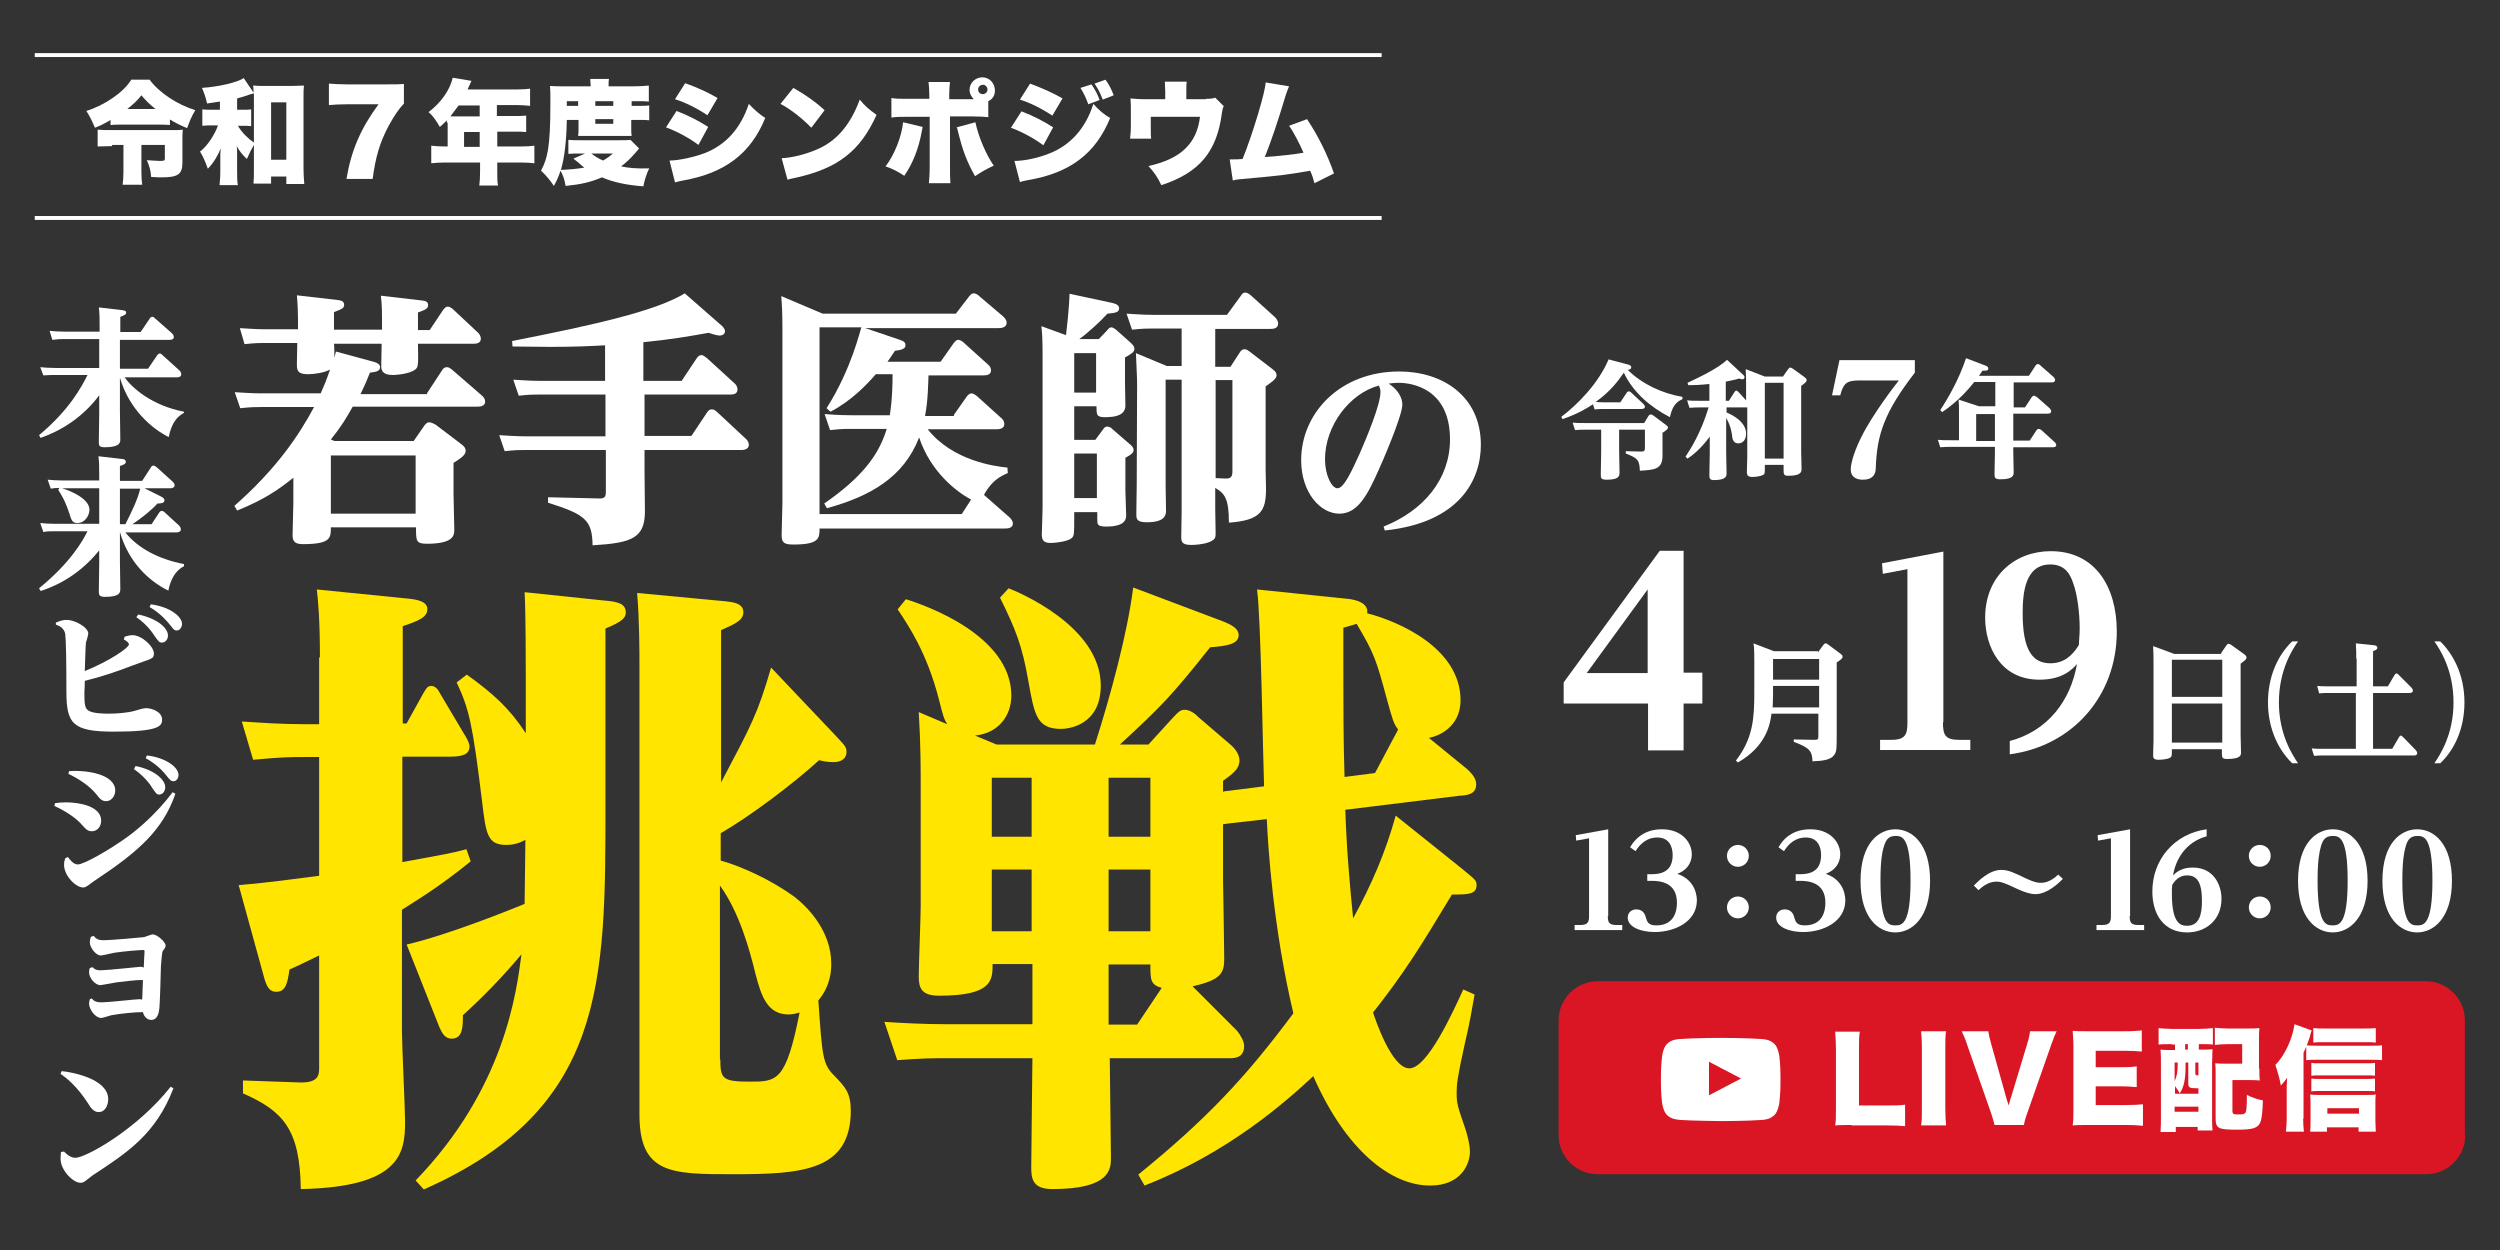 <?xml version="1.0" encoding="utf-8"?>
<!-- Generator: Adobe Illustrator 27.9.1, SVG Export Plug-In . SVG Version: 6.00 Build 0)  -->
<svg version="1.1" id="レイヤー_1" xmlns="http://www.w3.org/2000/svg" xmlns:xlink="http://www.w3.org/1999/xlink" x="0px"
	 y="0px" viewBox="0 0 640 320" style="enable-background:new 0 0 640 320;" xml:space="preserve">
<rect x="0" y="0" width="640" height="320" fill="#333333" stroke="none"/>
<style type="text/css">
	.st0{fill:#FFFFFF;}
	.st1{fill:#FFE500;}
	.st2{fill:#DA1625;}
	.st3{fill:none;stroke:#FFFFFF;stroke-miterlimit:10;}
</style>
<g>
	<path class="st0" d="M28.5,30.6c-1.5,0.9-2.6,1.5-4.2,2.1c-0.7-1.7-1.3-2.9-2.2-4.3c4.6-1.4,9.6-4.8,11.5-8h4.7
		c2.4,3.3,7.1,6.4,11.7,7.8c-1,1.6-1.5,3-2.1,4.6c-1.7-0.7-2.9-1.3-4.4-2.2v1.4c-1.3-0.1-1.8-0.1-2.8-0.1h-9.7c-1,0-1.8,0-2.7,0.1
		V30.6z M28.7,37.4c-1.3,0-2.5,0.1-3.7,0.1v-4.3c1.1,0.1,2.1,0.1,3.7,0.1h15.6c1.2,0,1.8,0,2.5-0.1c-0.1,0.8-0.1,1.5-0.1,2.8v5.7
		c0,2.9-1.2,3.7-5.2,3.7c-0.7,0-1.4,0-2.8-0.1c-0.1-1.6-0.5-2.9-1.1-4.3c1.7,0.1,2.6,0.2,3.4,0.2c1,0,1.2-0.1,1.2-0.6v-3.5h-6v6.9
		c0,1.5,0.1,2.5,0.2,3.3h-5c0.1-0.9,0.2-1.9,0.2-3.3v-6.9H28.7z M39.8,27.9c-1.4-1.1-2.6-2.3-3.6-3.5c-1,1.3-2.1,2.3-3.6,3.5H39.8z"
		/>
	<path class="st0" d="M65,37.1c-0.6,1-1.1,2-1.8,3.6c-1.2-1.1-2-2.2-2.6-3.3c0.1,0.6,0.1,1.2,0.1,2.3v3.9c0,1.9,0,2.7,0.2,3.8h-4.7
		c0.1-1.1,0.2-2,0.2-3.8v-3.4c0-0.6,0-1.3,0.1-2.2c-0.7,1.8-1.9,3.8-3.3,5.2c-0.7-2-1.4-3.5-2-4.4c1.7-1.2,3.8-4.3,4.6-6.7h-1.4
		c-1,0-1.8,0-2.6,0.1V28c0.8,0.1,1.5,0.1,2.6,0.1h1.9v-2.1c-0.6,0.1-1.3,0.2-3.3,0.5c-0.3-1.4-0.6-2.4-1.3-4c4.4-0.3,9-1.4,10.7-2.5
		l2.5,3.7c0-0.6,0-1.2-0.1-1.8c1,0.1,1.7,0.1,3,0.1h7c1.1,0,2.1-0.1,3-0.1c-0.1,0.9-0.1,1.8-0.1,3.1v18.2c0,1.6,0.1,2.6,0.2,3.9
		h-4.6v-1.9h-3.9V47h-4.5c0.1-1.1,0.1-2.3,0.1-3.5V37.1z M65,25v-1.1c-0.2,0.1-0.3,0.1-0.4,0.1l-0.4,0.1c-1.4,0.5-2.4,0.8-3.5,1.1
		v2.9H62c1.2,0,1.7,0,2.3-0.1v4.3c-0.7-0.1-1.4-0.1-2.4-0.1h-1c1,1.7,2.5,3.2,4.1,4.3V25z M69.4,40.9h3.9V26.2h-3.9V40.9z"/>
	<path class="st0" d="M103.5,26.4c-1.5,1.6-2.5,3.1-4,5.8c-2.3,4.3-3.4,8.2-4.1,13.6h-6.7c1.2-7.3,3.7-13,8.2-19.1h-8.3
		c-2,0-3.1,0.1-4.4,0.2v-5.5c1.2,0.1,2.7,0.2,4.7,0.2h9.8c2.7,0,3.5,0,4.7-0.1V26.4z"/>
	<path class="st0" d="M114.4,31.4v-0.6c-0.8,0.8-1,1-1.8,1.7c-1-1.7-1.7-2.8-2.9-3.8c3.2-2.4,5.5-5.7,6.2-8.8l4.8,0.8
		c-0.3,0.6-0.3,0.6-0.6,1.3c-0.1,0.3-0.3,0.6-0.4,0.9h12.7c1.5,0,2.4-0.1,3.3-0.2v4.4c-1-0.1-1.9-0.2-3.3-0.2h-5.2v2.8h4.1
		c1.5,0,2.4,0,3.4-0.1v4.2c-1-0.1-1.8-0.1-3.2-0.1h-4.2v3.8h6.1c1.5,0,2.5-0.1,3.4-0.2v4.5c-1-0.1-2-0.2-3.4-0.2h-6.1v2.4
		c0,1.7,0,2.5,0.2,3.5h-4.8c0.1-0.9,0.2-1.9,0.2-3.6v-2.3h-9c-1.4,0-2.5,0.1-3.5,0.2v-4.5c1,0.1,2,0.2,3.5,0.2h0.7V31.4z M117.4,27
		c-0.8,1.1-1.4,1.9-2.1,2.8c0.4,0,0.6,0,1.1,0h6.4V27H117.4z M122.8,37.6v-3.8h-4v3.8H122.8z"/>
	<path class="st0" d="M163.6,38c-0.2,0.3-0.5,0.6-1.1,1.3c-1,1.2-2.2,2.3-3.5,3.3c1.9,0.4,3.9,0.6,7.2,0.5c-0.6,1.2-1.2,2.9-1.5,4.6
		c-4.1-0.3-7.6-1-10.6-2.3c-2.8,1.2-5.3,1.8-9.3,2.2c-0.3-1.7-0.6-2.6-1.3-3.9c-0.5,1.5-0.9,2.4-1.7,3.9c-1-1.5-2.1-2.8-3.3-3.9
		c1-1.9,1.4-3.2,1.8-5.4c0.4-2.8,0.6-5.6,0.6-12.2c0-2,0-2.9-0.1-4.1c1.1,0.1,2.2,0.1,3.6,0.1h6.8v-0.4c0-0.6-0.1-1-0.1-1.5h4.8
		c-0.1,0.4-0.1,0.8-0.1,1.5v0.4h6.5c1.7,0,2.8-0.1,3.8-0.2V26c-1-0.1-1.6-0.1-3-0.1h-1.4c0,0.5,0,0.6,0,1.2h2c1.1,0,1.7,0,2.5-0.1
		v3.8c-0.7-0.1-1.2-0.1-2.5-0.1h-2.1v2.2c0,0.8,0,1.4,0.1,1.9H161c-0.2,0-0.6,0-1.5,0h-9.7c-1,0-1.3,0-1.7,0H148
		c0.1-0.5,0.1-1.2,0.1-1.9v-2.2h-3c-0.1,5.7-0.6,9.6-1.5,12.8c2.3-0.1,4.4-0.3,6-0.6c-0.4-0.3-0.7-0.5-1-0.8c-0.4-0.4-0.8-0.7-1.2-1
		c-0.2-0.2-0.4-0.3-0.6-0.5l3-1.3h-1.3c-1.2,0-2.2,0-3,0.1v-3.6c0.8,0.1,1.7,0.1,3.3,0.1h9.8c1.4,0,2.1,0,2.8-0.1L163.6,38z
		 M148,27.1c0-0.5,0-0.7,0-1.2h-2.9v1.2H148z M151.4,39.3c0.7,0.6,1.8,1.3,3,1.8c1-0.6,1.6-1,2.5-1.8H151.4z M157,27.1
		c0-0.6,0-0.7,0-1.2h-4.6c0,0.8,0,0.8,0,1.2H157z M152.4,31.7h4.6v-1.2h-4.6V31.7z"/>
	<path class="st0" d="M173.2,28.4c3.1,1.2,5.8,2.6,8.1,4.1l-2.5,4.6c-2.1-1.6-5.3-3.4-8.3-4.5L173.2,28.4z M171.4,41.1
		c2.3,0,6.4-0.9,9-1.9c5.4-2.1,9.2-6.3,11.3-12.6c1.6,1.7,2.7,2.6,4.2,3.6c-3.7,9.1-10.3,14.1-21,16c-1,0.2-1.5,0.3-2.1,0.5
		L171.4,41.1z M175.4,21.3c3.2,1.1,6.3,2.6,8.3,3.8l-2.6,4.4c-2.7-1.8-5.7-3.3-8.3-4.1L175.4,21.3z"/>
	<path class="st0" d="M203.1,22.5c3.5,2,5.8,3.7,8,5.7l-3.4,4.5c-2.2-2.3-5.5-4.9-7.9-6.1L203.1,22.5z M200.1,40.5
		c2.6-0.1,6.1-1,8.7-2.1c5.2-2.1,8.8-6.2,11.3-12.9c1.3,1.6,2.2,2.4,4.3,3.9c-4.2,9.3-9.9,13.7-20.7,16.1c-1.1,0.2-1.3,0.3-2.1,0.5
		L200.1,40.5z"/>
	<path class="st0" d="M236.2,32.5c-0.1,0.5-0.1,0.5-0.2,1c-0.8,4.5-2.3,8.3-4.5,11.5c-1.5-1-3.2-1.9-4.8-2.4c2.3-3,4.1-7.6,4.5-11.3
		L236.2,32.5z M253.2,30c-1.1-0.1-2.6-0.2-4.4-0.2h-5.6v12.7c0,1.8,0,3.2,0.1,4.4h-5.5c0.1-1.3,0.2-2.2,0.2-4.4V29.9h-5.4
		c-2.2,0-3.2,0-4.4,0.2v-5c1.2,0.2,2.1,0.2,4.4,0.2h5.3v-1.1c0-1.4-0.1-2.2-0.2-3.2h5.5c-0.1,0.9-0.2,1.9-0.2,3.3v1.1h6.3
		c-0.7-0.7-1.1-1.5-1.1-2.4c0-1.8,1.5-3.2,3.3-3.2c1.8,0,3.2,1.5,3.2,3.4c0,1.2-0.6,2.2-1.7,2.7V30z M249.7,31.3
		c0.8,3.8,2.8,8.4,4.7,11.1c-1.8,0.8-3.3,1.7-4.8,2.7c-2.2-4-3.1-6.4-4.4-11.6c-0.1-0.4-0.1-0.6-0.3-0.9L249.7,31.3z M250.4,22.9
		c0,0.7,0.5,1.2,1.2,1.2c0.6,0,1.2-0.5,1.2-1.2c0-0.6-0.5-1.2-1.2-1.2C251,21.7,250.4,22.2,250.4,22.9z"/>
	<path class="st0" d="M261.5,28.5c3.1,1.2,5.8,2.6,8.1,4.1l-2.5,4.6c-2.1-1.6-5.3-3.4-8.3-4.5L261.5,28.5z M259.7,41.2
		c2.6,0,6.2-0.8,8.9-1.9c5.4-2.1,9.3-6.4,11.3-12.7c1.4,1.6,2.7,2.7,4.3,3.6c-3.7,9.1-10.3,14.1-21,15.9c-1,0.2-1.5,0.3-2.1,0.5
		L259.7,41.2z M263.7,21.4c3.2,1.2,6.3,2.6,8.3,3.8l-2.6,4.4c-2.7-1.8-5.7-3.3-8.3-4.1L263.7,21.4z M279.4,21.6
		c0.9,1.2,1.6,2.6,2.1,4l-2.9,1.1c-0.5-1.5-1.3-3.1-2-4.2L279.4,21.6z M283,20.4c0.9,1.2,1.6,2.6,2.1,4l-2.8,1.1
		c-0.7-1.8-1-2.4-2.1-4.1L283,20.4z"/>
	<path class="st0" d="M308.7,25.3c1.4,0,1.8-0.1,2.4-0.3l2.2,2.2c-0.3,0.4-0.3,0.7-0.5,1.8c-1.3,9.8-5.7,15.2-15.5,18.4
		c-0.9-1.9-1.8-3.3-3.3-4.9c8.3-1.8,12.4-5.8,13.2-12.6h-12.6v2.6c0,1.3,0,2.3,0.1,3h-5.4c0.1-1.1,0.2-1.8,0.2-3.2v-4
		c0-1.2,0-2-0.1-3.1c1.5,0.1,2,0.2,3.7,0.2h5.2v-1.9c0-0.8-0.1-1.9-0.1-2.6h5.6c-0.1,0.6-0.1,1.2-0.1,2.6v1.9H308.7z"/>
	<path class="st0" d="M330,22.1c-0.3,0.6-0.3,0.8-0.8,2.1c-2.1,7-3.7,11.7-5.4,16c3.3-0.2,7.7-0.7,9.9-1.1c-0.9-2.1-2.7-5.6-3.7-6.9
		l4.6-1.7c2.8,4.2,5.2,9,6.9,13.9l-5,2.5c-0.4-1.4-0.4-1.6-1.1-3.2c-6.3,1.1-7,1.2-18.2,2.2c-0.7,0.1-0.9,0.1-1.6,0.3l-0.8-5.4
		c0.4,0,0.6,0,0.9,0c0.4,0,1.6,0,2.4-0.1c2.5-6.1,5.9-17.4,5.9-19.6L330,22.1z"/>
</g>
<g>
	<path class="st0" d="M414.8,103l1.6-2.4c0.2-0.3,0.3-0.4,0.6-0.4c0.3,0,0.5,0.2,0.7,0.4l3,2.8c0.2,0.2,0.4,0.5,0.4,0.7
		c0,0.5-0.5,0.6-0.9,0.6h-9.5c-0.6,0-1.2,0-2.5,0.1l-0.4-1.3c-1.7,1.1-4,2.5-7.8,3.8l-0.3-0.6c4-3,9.5-8.5,12.1-14.7l4.9,1.3
		c0.4,0.1,0.9,0.3,0.9,0.7c0,0.5-0.4,0.6-0.9,0.7c3.8,3.7,8.8,6,14,6.9v0.6c-0.9,0.4-2.5,1.1-3.2,4.6c-5-2.6-9.4-6.3-11.8-11.4
		c-1.3,1.9-3.3,4.7-7.2,7.5c0.2,0,1.1,0.1,2.2,0.1H414.8z M422,106.5c0.2-0.3,0.4-0.4,0.6-0.4c0.2,0,0.4,0.1,0.7,0.3l3.2,2.4
		c0.3,0.2,0.5,0.4,0.5,0.6c0,0.4-0.2,0.6-1.4,1.4v2.5c0,0.5,0,2.9,0,3.4c0,3.5-2.2,3.6-5.8,3.8c-0.1-2.7-0.5-3.2-3.6-4.4v-0.6
		l3.9,0.1c0.7,0,1-0.1,1-0.9V110h-6.6v5.2c0,0.9,0.1,5.1,0.1,5.9c0,1.1-0.7,1.7-3.3,1.7c-1.3,0-1.5-0.3-1.5-1.2
		c0-0.1,0.1-5.4,0.1-5.9V110h-4.2c-0.9,0-1.3,0-2.5,0.1l-0.6-1.9c0.9,0.1,1.9,0.1,3.3,0.1h15L422,106.5z"/>
	<path class="st0" d="M456.5,96.3l1.2-1.7c0.2-0.3,0.4-0.5,0.6-0.5s0.5,0.2,0.7,0.3l2.9,2.1c0.5,0.4,0.6,0.5,0.6,0.8
		c0,0.5-0.5,0.8-1.4,1.5v16.9c0,0.7,0.1,4.1,0.1,4.3c0,0.7,0,1.8-3.4,1.8c-1.2,0-1.2-0.4-1.2-1.7v-1.1h-4.8v0.8c0,1.2,0,1.6-0.5,1.8
		c-0.5,0.3-1.8,0.5-2.7,0.5c-1.1,0-1.4-0.4-1.4-1.3c0-0.6,0.1-3.5,0.1-3.7v-12.8h-5.3v1.3c1,0.4,5,2.2,5,5.4c0,1.3-0.6,2.5-2,2.5
		c-1.3,0-1.5-1.1-1.6-2c0-0.3-0.3-2.5-1.5-4.5v8.8c0,0.8,0.1,4.9,0.1,5.3c0,0.7,0,1.8-3.2,1.8c-1.2,0-1.2-0.5-1.2-1.4
		c0-0.8,0.1-4.7,0.1-5.4v-4.3c-1.5,2-3.5,4.2-5.7,5.6l-0.5-0.5c1.2-1.8,4-6.2,5.9-12.6h-2.3c-0.6,0-1.2,0-2.6,0.1l-0.6-1.9
		c0.9,0.1,1.9,0.1,3.2,0.1h2.5v-4.3c-2.8,0.3-4,0.3-5.4,0.3l-0.2-0.6c3-1.4,8.2-3.9,10.1-5.9l4.2,3.9c0.2,0.2,0.3,0.3,0.3,0.6
		c0,0.3-0.3,0.5-0.5,0.5c0,0-0.4,0-0.9-0.2c-0.9,0.3-1.5,0.4-3.4,0.8v4.9h0.8l1.4-2.2c0.1-0.2,0.3-0.4,0.5-0.4
		c0.2,0,0.3,0.1,0.6,0.4l1.9,2.1v-3.8c0-1.2,0-2.8-0.1-4.2l4.9,1.9H456.5z M451.8,98v19.4h4.8V98H451.8z"/>
	<path class="st0" d="M490.2,92.2v3.2c-7.9,10.2-9.7,16-10,24.3c0,1-0.2,3.1-3.3,3.1c-0.9,0-3.1-0.2-3.1-2.6c0-2.8,2.3-7.6,2.8-8.5
		c2.7-5.5,8.6-13.2,9.5-14.3h-10.2c-3.1,0-4,0.7-4.8,3.8H469l1.9-9H490.2z"/>
	<path class="st0" d="M515.4,104.3h3l1.7-2.6c0.1-0.1,0.3-0.4,0.6-0.4c0.3,0,0.5,0.3,0.7,0.3l3.3,2.9c0.1,0.1,0.4,0.5,0.4,0.8
		c0,0.6-0.7,0.6-1,0.6h-8.7v6.9h4.2l1.7-2.6c0.2-0.3,0.4-0.4,0.6-0.4c0.3,0,0.5,0.2,0.7,0.3l3.3,3c0.1,0.1,0.5,0.4,0.5,0.8
		c0,0.6-0.7,0.6-1,0.6h-10v1.2c0,0.8,0.1,4.9,0.1,5.2c0,0.7,0,1.8-3.4,1.8c-1.5,0-1.5-0.5-1.5-1.5c0-0.6,0.1-4.7,0.1-5.3v-1.5h-11.5
		c-0.6,0-1.2,0-2.5,0.1l-0.6-1.9c0.9,0.1,2,0.1,3.3,0.1h2.1v-6.6c0-1.9,0-2.9-0.1-3.8l5.2,1.7h4.2v-6.2h-5.4c-1.1,1.4-4,4.9-8.2,7.7
		l-0.5-0.5c2.1-3.2,4.8-7.9,6.6-13.3l5,1.9c0.4,0.1,0.7,0.4,0.7,0.7c0,0.6-0.4,0.6-1.5,0.6c-0.4,0.6-0.5,0.8-0.9,1.3h12.8l1.7-2.6
		c0.1-0.2,0.3-0.4,0.6-0.4c0.3,0,0.5,0.2,0.7,0.4l3.3,2.9c0.1,0.1,0.4,0.4,0.4,0.8c0,0.6-0.7,0.6-1,0.6h-9.6V104.3z M505.9,112.9
		h4.8V106h-4.8V112.9z"/>
	<path class="st0" d="M435.8,180.1H431v12h-9.1v-12h-21.6v-5.4l24.6-33.7h6.1v31.2h4.8V180.1z M406.2,172.3h15.6v-21.4L406.2,172.3z
		"/>
	<path class="st0" d="M465.4,167l1.3-1.8c0.2-0.2,0.4-0.5,0.6-0.5c0.3,0,0.5,0.1,0.7,0.3l3.1,2.3c0.4,0.3,0.6,0.5,0.6,0.8
		c0,0.5-0.5,0.8-1.5,1.5v17.5c0,4.7,0,5.2-0.6,6.1c-0.8,1.3-2.9,1.6-5.6,1.7c-0.1-2.8-0.9-3.5-4.8-5l0-0.6l5.3,0.1
		c0.9,0,1-0.2,1-0.9v-5.8h-12c-0.3,2.3-1.1,8.2-8.6,12.5l-0.5-0.5c4.4-5.7,4.7-10.9,4.7-17.4v-8c0-0.9,0-3.7-0.2-4.6l5.2,2H465.4z
		 M453.9,175.6v2.1c0,1.7-0.1,2.8-0.1,3.4h11.9v-5.5H453.9z M453.9,168.7v5.3h11.8v-5.3H453.9z"/>
	<path class="st0" d="M497.4,184.9c0,3.2,0.5,4.5,4.1,4.5h2.9v2.6h-23.1v-2.6h2.9c3.7,0,4.1-1.5,4.1-4.5v-39.2l-6.3,1.2l-0.2-2.7
		l15.7-3V184.9z"/>
	<path class="st0" d="M514.5,189.7c9.8-2.6,15.6-10.4,17.2-19.7c-1.1,1.2-3.5,4-9.6,4c-10,0-13.9-8.5-13.9-15.9
		c0-10.6,7.6-17,16.8-17c11.2,0,16.9,8.9,16.9,20.6c0,16.5-11.4,29.3-27.4,31.4V189.7z M532.4,160.9c0-4.3-0.7-9-1.6-11.4
		c-0.6-1.8-1.7-5-5.9-5c-6.5,0-7.1,7.3-7.1,12.5c0,9.4,2.5,12.8,7.1,12.8c3.2,0,5.5-1.7,7.3-4.7C532.2,164,532.4,162.7,532.4,160.9z
		"/>
	<path class="st0" d="M568.6,167.2l1.3-1.9c0.2-0.3,0.4-0.5,0.6-0.5c0.2,0,0.5,0.2,0.7,0.3l3.2,2.3c0.6,0.4,0.7,0.7,0.7,0.9
		c0,0.5-0.2,0.6-1.5,1.6v18.3c0,0.7,0.1,3.7,0.1,4.4c0,0.7,0,1.7-3.6,1.7c-1.3,0-1.3-0.4-1.3-1.9v-0.6H556c0,1.7,0,1.9-0.5,2.2
		c-0.7,0.4-2.3,0.5-2.9,0.5c-1.3,0-1.4-0.5-1.4-1.2c0-0.6,0.1-3.3,0.1-3.8v-19.9c0-1.1,0-2.8-0.1-4.2l5.4,2H568.6z M556,168.9v9.5
		h12.9v-9.5H556z M556,180.1v10h12.9v-10H556z"/>
	<path class="st0" d="M588.3,164.2c-1.4,2-4.9,7.3-4.9,15.6c0,8.3,3.5,13.5,4.9,15.6h-1.5c-4.3-4.2-6.2-10-6.2-15.6
		c0-6.4,2.4-12,6.2-15.6H588.3z"/>
	<path class="st0" d="M603.2,168.6c0-1.2,0-2.5-0.1-3.9l4.8,0.5c0.5,0.1,0.7,0.3,0.7,0.6c0,0.5-0.4,0.6-1.1,0.9v9h3.8l1.7-2.9
		c0.1-0.2,0.3-0.4,0.5-0.4c0.2,0,0.4,0.2,0.6,0.4l3.2,3.2c0.2,0.2,0.4,0.5,0.4,0.8c0,0.5-0.5,0.6-0.8,0.6h-9.4v14.3h4.9l1.7-2.9
		c0.1-0.2,0.3-0.5,0.5-0.5c0.1,0,0.3,0.1,0.6,0.4l3.2,3.3c0,0,0.4,0.4,0.4,0.8c0,0.5-0.4,0.6-0.8,0.6h-23.4c-0.6,0-1.1,0-2.2,0.1
		l-0.6-1.9c0.8,0.1,1.8,0.1,2.9,0.1h8.4v-14.3H596c-0.6,0-1.1,0-2.3,0.1l-0.5-1.9c0.7,0.1,1.6,0.1,2.9,0.1h7.2V168.6z"/>
	<path class="st0" d="M623.2,195.4c1.4-2.1,4.9-7.3,4.9-15.6c0-8.3-3.5-13.6-4.9-15.6h1.5c3.1,3,6.2,8.3,6.2,15.6
		c0,6.8-2.6,12.2-6.2,15.6H623.2z"/>
</g>
<g>
	<path class="st0" d="M109.3,100.7l3.8-5.8c0.3-0.5,0.6-0.9,1.3-0.9c0.5,0,0.9,0.3,1.4,0.7l7.5,6.5c0.5,0.4,0.9,1,0.9,1.6
		c0,0.8-0.6,1.3-1.9,1.3H90.3c-1.6,2.8-2.7,4.8-5.6,8.4l0.9,0.4h20.3l2.7-3.9c0.5-0.7,0.9-0.9,1.3-0.9c0.5,0,1.4,0.5,1.6,0.6
		l6.2,4.7c0.9,0.7,1.5,1.1,1.5,2c0,0.8-0.5,1.5-3.1,3.1v7.9c0,0.9,0.2,8,0.2,9.2c0,1.3,0,3.6-7,3.6c-2.8,0-2.8-0.7-2.8-4.2H84.7
		c0,2.7,0,4.3-7.2,4.3c-2.3,0-2.6-1-2.6-2.4c0-0.1,0.2-7.5,0.2-8.1v-6.5c-3.5,2.8-7.2,5.5-14.4,8.4l-0.7-1.2
		c10.7-9.4,16.5-18,20.4-25.3H66.9c-1.4,0-2.6,0-5.4,0.3l-1.4-4.1c2,0.1,4.1,0.3,6.8,0.3h15.2c0.8-1.8,1.4-3.2,2.4-6.1
		c-1.4,0.8-4,1.2-5.7,1.2c-2.6,0-2.8-1-2.8-2.5c0-0.8,0.1-4.7,0.1-5.5H68c-1.4,0-2.6,0-5.4,0.3L61.4,84c1.9,0.1,4.1,0.3,6.8,0.3h8.1
		c0-4.8-0.1-6.5-0.3-8.7l10.4,1.2c0.7,0.1,1.7,0.2,1.7,1.2c0,0.9-0.5,1.1-2.6,1.9v4.5h12.3c0-4.8,0-6.2-0.3-8.7l10.3,1.2
		c0.9,0.1,1.8,0.2,1.8,1.2c0,0.9-0.7,1.2-2.6,1.9v4.5h3l3.4-5.1c0.3-0.4,0.7-0.9,1.2-0.9c0.6,0,1.2,0.5,1.4,0.7l6.3,5.9
		c0.4,0.3,0.8,1,0.8,1.6c0,1.3-1.4,1.3-2,1.3H107c0.1,5.4,0.1,6-0.7,6.6c-1.7,1.3-5.6,1.4-5.7,1.4c-2.8,0-3-1.3-3-2.3
		c0-0.9,0.1-4.9,0.1-5.7H85.5c0.1,0.9,0.1,2.8,0.1,3.6l0.4-1.6l9.6,2.6c1.5,0.4,1.7,1,1.7,1.4c0,1.2-1.4,1.2-2.6,1.4
		c-0.7,1.8-1.2,3-2.4,5.5H109.3z M84.7,116.6v14.9h21.7v-14.9H84.7z"/>
	<path class="st0" d="M165,97.5h9.5l3.8-5.7c0.2-0.3,0.6-0.9,1.3-0.9c0.5,0,1.2,0.7,1.4,0.8l7,6.4c0.5,0.4,0.8,1,0.8,1.6
		c0,1.2-1.1,1.3-1.8,1.3H165v10.6H177l4-6c0.4-0.7,0.9-0.8,1.2-0.8c0.4,0,0.8,0.1,1.4,0.7l7.3,6.8c0.2,0.2,0.8,0.7,0.8,1.6
		c0,0.9-0.9,1.3-1.8,1.3H165v5.5c0,1.6,0.1,8.7,0.1,10.2c0,6.9-3.4,8.1-13.4,8.7c-0.1-6.4-1.8-7.9-11.4-10.9v-1.4l12.9,0.3
		c1.7,0.1,1.9-0.5,1.9-1.8v-10.6h-20.6c-1.4,0-2.6,0-5.3,0.3l-1.4-4.1c1.9,0.1,4.1,0.3,6.8,0.3h20.4V101h-16.9c-1.4,0-2.6,0-5.3,0.3
		l-1.4-4.1c2,0.1,4.1,0.3,6.8,0.3h16.7v-9.1c-3.9,0.2-7.5,0.4-14.1,0.4c-3.7,0-6.4-0.1-9.6-0.1l-0.1-1.4
		c21.4-4.2,36.8-7.7,44.2-12.2l9.6,8.4c0.1,0.1,0.7,0.7,0.7,1.3c0,0.5-0.4,1.1-1.4,1.1c-0.7,0-2.2-0.5-2.8-0.7
		c-5.1,0.9-8.8,1.6-16.7,2.4V97.5z"/>
	<path class="st0" d="M244.2,106.2l3.3-4.7c0.3-0.4,0.7-0.8,1.2-0.8c0.5,0,1.1,0.5,1.4,0.7l6.2,5.6c0.6,0.5,0.8,1,0.8,1.6
		c0,1.1-1.2,1.3-2,1.3h-17.6c6.4,8.1,17.3,9.5,20.4,9.8l0.1,1.4c-1.6,0.7-4.1,1.8-6.1,5.6l6.6,5.8c0.1,0.1,0.8,0.8,0.8,1.5
		c0,1.3-1.5,1.3-2.2,1.3h-47.3c0,2.4,0,4.1-6.6,4.1c-2.4,0-3.1-0.4-3.1-2.4c0-1.3,0.2-7.3,0.2-8.1V84.5c0-4.3-0.1-6.1-0.3-8.7
		l10.6,4.5h34.1l3.3-4.3c0.4-0.5,0.7-0.9,1.3-0.9s1.2,0.5,1.5,0.8l6,5.1c0.4,0.4,0.9,0.9,0.9,1.6c0,1.4-1.6,1.4-2.3,1.4h-33.9
		l8.3,2.8c1.6,0.5,2,0.8,2,1.6c0,0.8-0.8,1.2-2.7,1.4c-0.9,1.4-1.2,1.8-1.9,2.8h13.6l3.3-4.7c0.5-0.7,0.9-0.9,1.2-0.9
		c0.5,0,1.1,0.4,1.4,0.7l6.2,5.6c0.6,0.5,0.8,1,0.8,1.5c0,1.2-1.2,1.3-2,1.3h-14c-0.1,2-0.1,6.4-0.9,10.4H244.2z M227.8,106.2
		c0.1-0.6,0.7-4.1,0.7-10.4h-4.3c-2.4,2.8-6.4,6.9-11.6,9.6l-1-0.9c6.4-10,8.7-20.3,8.9-20.7h-10.7v47.8h36.4l2.4-3.7
		c-3.9-2.1-10.4-7.2-13.3-15.9c-4,10.2-12.4,15-23.6,18.1l-0.7-1.2c9.8-6.8,14-12.5,16-19.1h-9.3c-2.3,0-3.3,0.1-5.2,0.3l-1.4-4.1
		c1.4,0.1,3.7,0.3,6.8,0.3H227.8z"/>
	<path class="st0" d="M281.3,86.8l2.1-2.2c0.5-0.6,0.7-0.8,1.1-0.8c0.5,0,1.2,0.6,1.2,0.6l3.7,3.3c0.5,0.5,1,0.9,1,1.6
		c0,0.8-0.6,1.2-2.4,2.2V98c0,0.8,0.1,4.9,0.1,5.8c0,2.4-2.3,3-5.2,3c-2.2,0-2.2-0.6-2.2-2.8H275v8.6h5.4l2-2.7
		c0.4-0.6,0.7-0.7,1-0.7c0.6,0,1.2,0.4,1.2,0.5l4.5,3.9c0.5,0.4,1.1,0.9,1.1,1.6c0,0.6-0.3,1-2.1,2v8.4c0,0.9,0.2,5.4,0.2,6.4
		c0,2.5-3,2.8-5.2,2.8c-2.2,0-2.2-0.6-2.2-1.9v-1.8H275v1.6c0,4.1,0,4.5-0.7,5.1c-1,0.8-4,1.2-5.3,1.2c-1.8,0-2.3-0.7-2.3-2.2
		c0-0.3,0.2-5.7,0.2-6.8V91.4c0-4.7-0.1-5.9-0.3-7.9l6.3,2.3c0.8-6.6,0.9-10.2,0.9-10.6l10.7,2.3c0.9,0.2,2,0.5,2,1.4
		c0,1.1-1,1.2-3,1.4c-1.8,2-5.2,5.1-7.2,6.5H281.3z M275,90.4v10.1h5.6V90.4H275z M280.8,116.1H275v11.4h5.8V116.1z M302.6,84.1
		h-7.5c-1.3,0-2.6,0-5.3,0.3l-1.4-4.1c2,0.1,4.1,0.3,6.8,0.3h18.9l3.5-4.8c0.3-0.5,0.6-0.9,1.2-0.9c0.5,0,0.9,0.3,1.4,0.7l6.2,5.6
		c0.4,0.4,0.8,1,0.8,1.6c0,1.4-1.4,1.4-2,1.4h-14.1v9.7h3.9l2.4-3.7c0.3-0.5,0.7-0.8,1.2-0.8c0.5,0,0.9,0.3,1.3,0.6l5.6,4.3
		c0.7,0.5,1.3,1,1.3,1.8c0,1-1.8,2.1-2.8,2.8v21.4c0,0.7,0.1,4.1,0.1,4.8c0,5.7-1.3,8.1-9.5,8.7c0-6.2-1.1-7.5-3.5-8.9v5.4
		c0,1,0.1,5.2,0.1,6.1c0,1.2,0,1.7-1.7,2.4c-1.6,0.6-3.7,0.7-4.4,0.7c-2,0-2.7-0.4-2.7-1.9c0-1.1,0.1-5.8,0.1-6.8V97.2h-4.1v27
		c0,1,0.1,5.6,0.1,6.5c0,1.1-0.2,3-4.9,3c-2.7,0-2.7-0.9-2.7-2.2c0-1.2,0.1-6.2,0.1-7.3l0.1-25.9c0-1.8-0.1-2.4-0.3-7.9l7.9,3.3h3.8
		V84.1z M311.2,122.4l2.4,0.1c1.4,0.1,1.9-0.4,1.9-1.8V97.3h-4.3V122.4z"/>
	<path class="st0" d="M354.2,134.8c10.3-4.1,17-12.2,17-22.3c0-13.2-10-14.5-13.1-14.5c-1,0-1.9,0.1-2.6,0.2
		c2.6,1.7,3.5,3.8,3.5,5.4c0,2.9-5.4,15.3-6.1,16.8c-2.7,6-5.2,11.1-10,11.1c-4.9,0-9.8-5.4-9.8-13.7c0-12,9.9-22.7,25.1-22.7
		c11.1,0,20.9,6.3,20.9,18.8c0,8.8-5.3,19.9-24.6,21.9L354.2,134.8z M339.2,117.6c0,4,1.7,7.4,3.2,7.4c1.7,0,3.8-4.8,5.6-8.7
		c1.8-4.1,5.4-12.7,5.4-15.9c0-0.7-0.1-0.9-0.4-1.7C345.5,100.7,339.2,109,339.2,117.6z"/>
</g>
<g>
	<path class="st1" d="M81.9,168.3c0-10.1-0.5-14.8-0.8-17.4l23.9,2.4c2.6,0.3,4.4,1,4.4,2.6c0,2-1.8,2.9-6.3,4.4v24.9h1l4.2-7.6
		c0.7-1.1,1-2,2.1-2s1.8,1,2.3,2l6,10.1c0.5,0.8,1.5,2.4,1.5,3.4c0,2.1-2,2.6-4.9,2.6H103v27c10.7-2,11.9-2.1,16.4-3.3l1.1,3.1
		c-6.8,5.5-11.4,8.5-17.6,12.4v31.2c0,3.6,0.8,19.7,0.8,23.1c0,8.1-1.3,16.7-26.7,17.2c-0.2-15.4-4.6-20-14.8-24.5v-3.3l14.3,0.5
		c5.2,0.2,5.2-2,5.2-3.9v-28.6c-4.9,2.4-5.4,2.6-7.6,3.6c-0.5,3.6-1,5.7-3.4,5.7c-1.6,0-2.4-1.1-3.1-3.7l-6.5-23.6
		c8.1-0.7,13.5-1.5,20.6-2.4v-30.4h-3.7c-3.6,0-5.7,0-13.2,0.7l-2.9-9.8c4.7,0.3,9.9,0.7,16.4,0.7h3.4V168.3z M104.1,241.8
		c10.4-2.4,26.3-8.8,30.2-10.4l0.2-16.4c-1,0.5-2.4,1.3-4.9,1.3c-4.9,0-5.2-2.9-6.2-11.2c-2.4-19.7-3.3-23.6-6.5-30.4l2.6-2
		c6.8,4.9,10.9,8.6,15.1,15v-15c0-1.8,0-15.8-0.3-21.1l20,2.1c3.7,0.3,5.9,0.7,5.9,3.1c0,1.3-0.8,2.3-5.2,4.1V206
		c0,45.7,0,77.9-46.5,98.5l-2.1-2.3c22.8-23.6,25.8-48.1,27.1-57.9c-4.6,5.5-9.6,10.7-15,15.6c0,2.9,0,6-2.9,6
		c-1.6,0-2.4-1.3-3.1-2.9L104.1,241.8z M213.9,188.3c2.4,2.6,2.8,2.9,2.8,4.2c0,2.1-2,2.6-3.1,2.6c-1,0-2.1,0-3.9-0.5
		c-6.8,6.2-17.9,14.5-25.2,18.7v7c5.4,1.5,13,5,18.9,9.3c3.6,2.8,9.4,8.9,9.4,17.1c0,1.3,0,5.5-3.3,9.4c1,14.5,1.1,16.3,4.1,19.3
		c2.8,2.9,4.2,4.4,4.2,8.9c0,15.4-12.4,16.3-29.9,16.3c-16.1,0-24.2,0-24.2-15.3v-114c0-4.7,0-12.4-0.6-19.5l22.3,2.1
		c2.1,0.2,4.9,0.5,4.9,2.8c0,2-1.8,2.9-5.7,4.6v39c7.8-14.8,9.3-17.4,12.8-29.4L213.9,188.3z M184.4,271.2c0,4.9,0.5,5.7,7.5,5.7
		c7,0,9.3,0,12.8-17.7c-0.8,0.2-1.6,0.5-2.8,0.5c-5.5,0-7-4.7-8.5-10.4c-1.5-6.2-4.2-15.9-9.1-22.6V271.2z"/>
	<path class="st1" d="M323.6,201.3c-0.3-8-0.8-43.4-1.8-50.4l23.2,2.4c2,0.2,5.4,1,5,3.7c7.8,2,23.9,8.8,23.9,22.3
		c0,5.7-4.1,8.8-8.1,9.6l9.8,8c1.6,1.5,2.3,2.6,2.3,3.9c0,2.6-2.4,2.8-4.2,2.9l-29.3,3.6c0.2,4.9,0.3,10.7,2,27.8
		c4.7-8.6,8.3-16.9,10.9-26.3l17.1,13.7c3.1,2.6,3.6,2.8,3.6,4.1c0,2.4-2.3,2.4-6.3,2.4c-8.5,14.1-12.4,20.3-20.2,30.2
		c0.5,1.5,4.7,14.3,9.3,14.3c4.6,0,11.1-14.3,13.8-20.2l2.9,1.3c-0.7,3.7-1.1,6.7-2.6,13c-1.8,8.1-2,10.1-2,12
		c0,3.1,0.2,3.4,2.4,9.9c0.3,1.1,1,3.3,1,5.4c0,2.8-2,8.6-10.2,8.6c-10.1,0-21.6-9.1-29.9-28c-7.2,6.7-21.9,19.7-43.2,28l-1.6-2.8
		c17.6-14.3,27.5-24.9,39.7-41.3c-5.2-21.9-6.5-42.9-6.8-49.7l-8.9,1l-2.3,0.3v14.3c0,0.5,0.3,17.1,0.3,20c0,3.7-0.6,5.5-8.1,7.2
		l11.4,11.4c0.8,1,1.8,2.6,1.8,3.9c0,3.1-2.6,3.1-3.7,3.1h-30.7c0,3.9,0.3,21.6,0.3,25.4c0,2.9,0,8.1-15,8.1c-5.2,0-5.4-2.8-5.4-5.7
		c0-4.6,0.3-23.9,0.3-27.8h-21.9c-3.3,0-6.2,0-12.7,0.5l-3.3-9.8c4.7,0.3,9.8,0.6,16.3,0.6h21.6v-15.4h-10.2c0,4.1,0,8.1-13.7,8.1
		c-4.6,0-5.2-2.1-5.2-4.9c0-2.9,0.5-15.4,0.5-18v-30.4c0-4.6,0-11.1-0.5-19.3l7.3,3.1c-0.8-1.3-1-1.8-2.1-6.2
		c-3.1-12.2-8-19.3-10.6-23.2l2.1-2.6c5.2,1.6,27,9.3,27,24.7c0,4.9-3.1,9.6-9.3,10.2l5.5,2.3h25.2c3.9-12.2,8.3-28.3,9.8-40.2
		l22.8,8.6c2.6,1,4.2,2,4.2,3.6c0,2.4-3.4,2.8-7.3,3.1c-10.1,12.7-12.5,15.1-23.1,24.9h7.3l6.2-6.8c1.5-1.6,2-2.1,3.1-2.1
		c1.3,0,2.8,1.1,3.4,1.8l8.5,7.3c1.1,1,2.1,2.4,2.1,3.9c0,2.1-1.6,3.3-4.2,5.2v2.8c0.2,0,0.3-0.2,1-0.2L323.6,201.3z M264.1,199.1
		h-10.2v15.1h10.2V199.1z M264.1,222.6h-10.2v15.8h10.2V222.6z M258.2,150.6c2.1,0.8,23.6,9.6,23.6,24.9c0,10.2-8.3,11.1-10.2,11.1
		c-6.2,0-6.8-3.7-8.3-12c-1.6-9.4-3.4-13.7-7.3-21.6L258.2,150.6z M294.5,199.1h-10.7v15.1h10.7V199.1z M294.5,222.6h-10.7v15.8
		h10.7V222.6z M297.4,252.9c-2.9-0.8-2.9-2.1-2.9-6h-10.7v15.4h7.3L297.4,252.9z M357.1,188.3c0.6-1,0.6-1.1,0.8-1.6
		c-1.1-1.3-1.5-2.8-2.8-7.5c-2.8-10.4-3.3-11.9-7.8-19.5c-1.1,0.3-1.5,0.5-3.4,1c0,25,0,27.6,0.3,38.2l7.8-1L357.1,188.3z"/>
</g>
<g>
	<path class="st0" d="M411.6,234.5c0,1.6,0.3,2.3,2.2,2.3h1.5v1.3h-12.2v-1.3h1.5c1.9,0,2.2-0.8,2.2-2.3v-19.9l-3.3,0.6l-0.1-1.4
		l8.3-1.5V234.5z"/>
	<path class="st0" d="M421.7,223.8h1c2.2,0,5.5-0.4,5.5-4.9c0-2.3-1-4.5-3.9-4.5c-1.3,0-3.6,0.3-5.6,3.5l-1.4-1
		c2.7-4.6,7-4.6,8.2-4.6c5,0,7.6,3.3,7.6,6.4c0,0.5,0,3.6-3.7,5c5,1.7,5,6.3,5,6.8c0,5.4-5.6,8.1-10.8,8.1c-3.4,0-6.9-1.2-6.9-3.7
		c0-1.3,1-2.1,2.2-2.1c1.8,0,2.3,1.4,2.5,2.3c0.3,0.9,0.6,1.8,2.6,1.8c4.5,0,5.3-3.5,5.3-5.8c0-5.2-4.3-5.6-6.4-5.6h-1.2V223.8z"/>
	<path class="st0" d="M447.7,219.1c0,1.6-1.3,2.8-2.8,2.8c-1.5,0-2.8-1.2-2.8-2.8s1.3-2.8,2.8-2.8
		C446.4,216.3,447.7,217.5,447.7,219.1z M447.7,232.3c0,1.5-1.2,2.8-2.8,2.8s-2.8-1.3-2.8-2.8c0-1.6,1.3-2.8,2.8-2.8
		C446.4,229.5,447.7,230.7,447.7,232.3z"/>
	<path class="st0" d="M459.7,223.8h1c2.2,0,5.5-0.4,5.5-4.9c0-2.3-1-4.5-3.9-4.5c-1.3,0-3.6,0.3-5.6,3.5l-1.4-1
		c2.6-4.6,7-4.6,8.2-4.6c5,0,7.6,3.3,7.6,6.4c0,0.5,0,3.6-3.7,5c5,1.7,5,6.3,5,6.8c0,5.4-5.6,8.1-10.8,8.1c-3.4,0-6.9-1.2-6.9-3.7
		c0-1.3,1-2.1,2.2-2.1c1.8,0,2.3,1.4,2.5,2.3c0.3,0.9,0.6,1.8,2.6,1.8c4.5,0,5.3-3.5,5.3-5.8c0-5.2-4.3-5.6-6.4-5.6h-1.2V223.8z"/>
	<path class="st0" d="M485.2,212.3c4.4,0,8.9,3.8,8.9,13.2c0,9.5-4.7,13.2-8.9,13.2c-4.3,0-8.9-3.7-8.9-13.2
		C476.3,215.7,481.1,212.3,485.2,212.3z M485.2,236.9c1.7,0,3.9-0.2,3.9-11.5c0-11-2.1-11.4-3.8-11.4c-2,0-2.6,1.1-3.2,3.3
		c-0.2,0.8-0.7,2.8-0.7,8.1C481.4,236.5,483.4,236.9,485.2,236.9z"/>
	<path class="st0" d="M528.1,225c-1.1,1.1-4,3.9-7,3.9c-1.4,0-2.8-0.5-4.6-1.3c-3.4-1.6-4.2-1.9-5.5-1.9c-2.2,0-4,1.7-4.5,2.2
		l-1.2-1.2c1.1-1.1,3.9-4,7-4c1.8,0,3.1,0.6,6.6,2.3c2,0.9,2.8,1,3.5,1c0.6,0,2.3,0,4.5-2.1L528.1,225z"/>
	<path class="st0" d="M545.2,234.5c0,1.6,0.3,2.3,2.2,2.3h1.5v1.3h-12.2v-1.3h1.5c1.9,0,2.2-0.8,2.2-2.3v-19.9l-3.3,0.6l-0.1-1.4
		l8.3-1.5V234.5z"/>
	<path class="st0" d="M564.9,214.1c-5.2,1.4-7.9,5.7-8.6,10c1.9-2,4.2-2,5.1-2c5.2,0,7.3,4.3,7.3,8c0,5.5-4.1,8.6-8.8,8.6
		c-5.7,0-8.9-4.3-8.9-10.5c0-8.2,5.7-14.8,13.9-15.9V214.1z M556,228.8c0,7.6,2.2,8.2,3.9,8.2c3.3,0,3.8-3.3,3.8-6.4
		c0-4.8-1.3-6.5-3.8-6.5c-2,0-3.1,1.3-3.8,2.4C556,227.1,556,227.7,556,228.8z"/>
	<path class="st0" d="M581.3,219.1c0,1.6-1.3,2.8-2.8,2.8c-1.5,0-2.8-1.2-2.8-2.8s1.3-2.8,2.8-2.8
		C580.1,216.3,581.3,217.5,581.3,219.1z M581.3,232.3c0,1.5-1.2,2.8-2.8,2.8s-2.8-1.3-2.8-2.8c0-1.6,1.3-2.8,2.8-2.8
		C580.1,229.5,581.3,230.7,581.3,232.3z"/>
	<path class="st0" d="M597.2,212.3c4.4,0,8.9,3.8,8.9,13.2c0,9.5-4.7,13.2-8.9,13.2c-4.3,0-8.9-3.7-8.9-13.2
		C588.3,215.7,593.1,212.3,597.2,212.3z M597.1,236.9c1.7,0,3.9-0.2,3.9-11.5c0-11-2.1-11.4-3.8-11.4c-2,0-2.7,1.1-3.2,3.3
		c-0.2,0.8-0.7,2.8-0.7,8.1C593.3,236.5,595.4,236.9,597.1,236.9z"/>
	<path class="st0" d="M618.8,212.3c4.4,0,8.9,3.8,8.9,13.2c0,9.5-4.7,13.2-8.9,13.2c-4.3,0-8.9-3.7-8.9-13.2
		C609.9,215.7,614.7,212.3,618.8,212.3z M618.8,236.9c1.7,0,3.9-0.2,3.9-11.5c0-11-2.1-11.4-3.8-11.4c-2,0-2.7,1.1-3.2,3.3
		c-0.2,0.8-0.7,2.8-0.7,8.1C615,236.5,617.1,236.9,618.8,236.9z"/>
</g>
<g>
	<g>
		<path class="st2" d="M631.1,290.6c0,5.5-4.5,10-10,10H409c-5.5,0-10-4.5-10-10v-29.4c0-5.5,4.5-10,10-10h212c5.5,0,10,4.5,10,10
			V290.6z"/>
	</g>
	<path class="st0" d="M455.5,270.3c0,0-0.3-2.1-1.2-3c-1.2-1.2-2.5-1.2-3.1-1.3c-4.3-0.3-10.7-0.3-10.7-0.3h0c0,0-6.4,0-10.7,0.3
		c-0.6,0.1-1.9,0.1-3.1,1.3c-0.9,0.9-1.2,3-1.2,3s-0.3,2.5-0.3,4.9v2.3c0,2.5,0.3,4.9,0.3,4.9s0.3,2.1,1.2,3
		c1.2,1.2,2.7,1.2,3.4,1.3c2.4,0.2,10.4,0.3,10.4,0.3s6.4,0,10.7-0.3c0.6-0.1,1.9-0.1,3.1-1.3c0.9-0.9,1.2-3,1.2-3s0.3-2.5,0.3-4.9
		v-2.3C455.8,272.8,455.5,270.3,455.5,270.3 M437.5,280.4l0-8.6l8.2,4.3L437.5,280.4z"/>
	<g>
		<path class="st0" d="M474,288c-2,0-3.1,0-4.2,0.1c0.2-1,0.2-2.3,0.2-4.2v-15.2c0-2-0.1-3.2-0.2-4.6h6.3c-0.2,1.5-0.2,2.3-0.2,4.6
			v14.3h7c2.4,0,3.4,0,4.8-0.2v5.5c-1.1-0.1-2.5-0.2-4.8-0.2H474z"/>
		<path class="st0" d="M498.2,264c-0.2,1.2-0.2,2.2-0.2,4.3v15.5c0,2,0.1,3.1,0.2,4.3h-6.4c0.2-1.2,0.2-2.4,0.2-4.3v-15.5
			c0-2.2-0.1-3-0.2-4.3H498.2z"/>
		<path class="st0" d="M513.6,281c0.2,0.7,0.2,0.8,0.3,1c0.1,0.3,0.2,0.7,0.3,1c0.1-0.3,0.2-0.7,0.3-1c0,0,0.2-0.9,0.3-1l4.2-13.9
			c0.4-1.3,0.6-2.3,0.7-3.1h6.8c-0.4,0.8-0.7,1.5-1.4,3.5l-6.1,17.4c-0.5,1.3-0.8,2.5-0.9,3.1h-7.5c-0.1-0.6-0.5-1.8-0.9-3.1
			l-6.1-17.4c-0.5-1.6-0.9-2.4-1.4-3.5h6.8c0.1,0.8,0.3,1.6,0.7,3.1L513.6,281z"/>
		<path class="st0" d="M548.7,288.2c-1.2-0.1-2.3-0.2-4.8-0.2h-9.1c-2.2,0-3,0-4.2,0.1c0.2-1.2,0.2-2.3,0.2-4.2v-15.8
			c0-1.8-0.1-2.7-0.2-4.2c1.2,0.1,2,0.1,4.2,0.1h9.2c2,0,2.9-0.1,4.3-0.2v5.4c-1.3-0.1-2.4-0.2-4.3-0.2h-7.5v4.2h6.2
			c1.9,0,2.6,0,4.3-0.2v5.3c-1.3-0.1-2.3-0.2-4.3-0.2h-6.2v4.8h7.4c2.2,0,3.5-0.1,4.7-0.2V288.2z"/>
		<path class="st0" d="M556,267.3c-1.4,0-2.6,0-3.4,0.1v-4.2c1.1,0.1,2.1,0.2,3.4,0.2h7c1.3,0,2.3-0.1,3.5-0.2v4.2
			c-0.8-0.1-2.1-0.1-3-0.1h-0.6v1.4h0.6c1.6,0,2.2,0,2.9-0.1c0,0.9-0.1,2.2-0.1,3.5v13.8c0,1.7,0,2.5,0.1,3.5h-3.8v-0.9h-5.6v1.3
			h-3.9c0.1-1.4,0.1-2.6,0.1-4.2v-12.9c0-1.8,0-2.9-0.1-4c0.7,0.1,1.4,0.1,3,0.1h0.7v-1.4H556z M556.7,280h6.1v-1.4h-0.5
			c-1.8,0-2.1-0.2-2.1-1.3V272h-0.7v1c0,3.3-0.4,5.3-1.5,6.9c-0.4-0.8-0.5-0.9-1.1-1.7l-0.1-0.2V280z M556.7,276.8
			c0.6-1.4,0.8-2.3,0.8-4.8h-0.8V276.8z M556.7,284.6h6.1v-1.3h-6.1V284.6z M559.4,268.7h0.7v-1.4h-0.7V268.7z M562,274.7
			c0,0.5,0.1,0.6,0.8,0.6V272H562V274.7z M578.4,273.6c0,1.3,0,2,0.1,3c-1-0.1-1.6-0.1-3-0.1h-4v7.8c0,0.9,0.2,1,1.5,1
			c1.1,0,1.6-0.1,1.8-0.4c0.3-0.4,0.4-1.6,0.4-4.6c1.4,0.7,2.9,1.2,4.1,1.4c-0.1,3.3-0.3,4.8-0.7,5.7c-0.6,1.4-2,1.8-5.8,1.8
			c-5,0-5.6-0.3-5.6-3v-11.1c0-1.5,0-2-0.1-2.9c1,0.1,1.6,0.1,3,0.1h3.9l0-5h-3.6c-1.5,0-2.4,0.1-3.4,0.2v-4.4
			c1.1,0.1,2,0.2,3.4,0.2h4.8c1.4,0,2.3,0,3.2-0.1c-0.1,1.2-0.1,1.8-0.1,3V273.6z"/>
		<path class="st0" d="M589.6,286.4c0,1.2,0.1,2.2,0.2,3.3h-4.6c0.1-1.3,0.2-2,0.2-3.3v-7.5c0-0.5,0-1.3,0.1-3c-0.4,0.6-0.7,1-1.6,2
			c-0.3-1.8-0.8-3.4-1.4-5.3c2.3-2.2,4.4-6.7,4.9-10.4l4.4,1.6c-0.2,0.4-0.3,0.8-0.5,1.7c-0.5,1.4-0.8,2.4-1.6,4V286.4z
			 M590.5,267.6c0.7,0.1,1.4,0.1,2.4,0.1h14.3c1.2,0,1.8,0,2.6-0.1v3.8c-0.8-0.1-1.5-0.1-2.7-0.1h-14.3c-0.8,0-1.6,0-2.4,0.1V267.6z
			 M595.8,289.7h-4.4c0.1-0.8,0.1-1.7,0.1-2.7v-4.5c0-0.9,0-1.6-0.1-2.3c0.7,0.1,1.3,0.1,2.4,0.1h12.2c1,0,1.6,0,2.2-0.1
			c-0.1,0.7-0.1,1.3-0.1,2.3v4.4c0,1.1,0.1,1.9,0.1,2.8h-4.4v-1.1h-8.1V289.7z M608.1,275.4c-0.6-0.1-1.2-0.1-2-0.1h-12.6
			c-0.9,0-1.2,0-1.8,0.1v-3.3c0.5,0.1,0.9,0.1,1.8,0.1h12.5c0.7,0,1.4,0,2-0.1V275.4z M608.1,279.4c-0.7-0.1-1.2-0.1-2-0.1h-12.6
			c-0.9,0-1.3,0-1.8,0.1v-3.3c0.5,0.1,0.9,0.1,1.8,0.1h12.5c0.8,0,1.4,0,2-0.1V279.4z M608.2,266.9c-0.8-0.1-1.5-0.1-2.8-0.1h-10.5
			c-1.2,0-1.9,0-2.7,0.1v-3.7c1,0.1,1.8,0.1,3.1,0.1h9.7c1.4,0,2.3,0,3.2-0.1V266.9z M603.9,285.1v-1.4h-8.1v1.4H603.9z"/>
	</g>
</g>
<g>
	<path class="st0" d="M47.1,105.7c-0.9,0.5-3,1.6-3.9,6.2c-4.2-2.1-10.1-7-12.5-15.2v8.5c0,1.1,0.1,6.4,0.1,7.3c0,0.7,0,2-4,2
		c-1.5,0-1.5-0.5-1.5-1.4c0-0.8,0.1-7,0.1-7.1v-4.8c-4.2,5.6-9.6,9-15,10.9l-0.4-0.7c7.8-6.5,10.9-12.4,12.4-15.4h-8.3
		c-1,0-1.5,0-3,0.1L10.3,94c1.1,0.1,2.3,0.2,3.9,0.2h11.2v-7.4h-9c-0.8,0-1.5,0-3,0.2l-0.7-2.3c1.1,0.1,2.3,0.2,3.8,0.2h9v-1.6
		c0-1.6,0-3.1-0.2-4.6l6,0.7c0.7,0.1,1,0.2,1,0.6c0,0.5-0.4,0.7-1.5,1.1v3.9H36l2.3-3.4c0.1-0.2,0.3-0.5,0.7-0.5
		c0.3,0,0.5,0.2,0.8,0.5l4.2,3.7c0.3,0.3,0.5,0.6,0.5,1c0,0.7-0.9,0.7-1.1,0.7H30.7v7.4h7.2l2.3-3.4c0.3-0.4,0.5-0.5,0.7-0.5
		c0.3,0,0.5,0.2,0.8,0.5l4.2,3.8c0.3,0.3,0.5,0.6,0.5,1c0,0.6-0.5,0.8-1.1,0.8H31.9c2,2.8,7,7.2,15.2,8.8L47.1,105.7z"/>
	<path class="st0" d="M47,145c-3,1.6-3.7,5.2-3.9,6.2c-4.7-2.3-10.1-7-12.4-15v7.3c0,0.6,0.1,7,0.1,7.2c0,0.9,0,2.1-3.9,2.1
		c-1.5,0-1.6-0.5-1.6-1.4c0-1,0.1-6,0.1-7.1v-3.4c-5.9,7.3-12.6,9.6-15,10.4l-0.4-0.7c8.1-6.6,11.2-12.2,12.4-14.6h-8.3
		c-1.4,0-2.1,0-3,0.2l-0.8-2.3c1.2,0.1,2.4,0.2,3.9,0.2h11.2V125h-9.5c2,0.6,7,2.6,7,5.5c0,1.4-1.1,3.4-3.1,3.4
		c-1.3,0-1.5-0.7-2.1-2.6c-1.1-3.4-2.3-5.1-2.8-5.9l0.3-0.5c-0.9,0-1.7,0.1-2.2,0.2l-0.8-2.3c1.1,0.1,2.3,0.2,3.8,0.2h9.4v-1.6
		c0-1.4,0-3.1-0.2-4.6l6,0.7c0.5,0,1,0.2,1,0.7c0,0.5-0.3,0.7-1.5,1.1v3.8h5.7l2.2-3.4c0.2-0.4,0.4-0.5,0.7-0.5
		c0.2,0,0.4,0.1,0.8,0.4l4.1,3.7c0.2,0.2,0.5,0.5,0.5,0.9c0,0.5-0.4,0.8-1.1,0.8h-6.6l4.2,2.1c0.8,0.4,0.9,0.7,0.9,1
		c0,0.7-0.9,0.8-1.8,0.8c-1.4,1.6-4,3.7-6.4,5.3h4.9l1.9-2.9c0.2-0.3,0.4-0.5,0.7-0.5c0.2,0,0.4,0,0.8,0.4l3.6,3.3
		c0.1,0.1,0.5,0.5,0.5,1c0,0.6-0.6,0.8-1.1,0.8H32.1c3.2,4.1,8.7,6.9,15,8.1V145z M30.7,134.2h1.4c1.6-3.2,3.1-6.2,3.8-9.1h-5.2
		V134.2z"/>
	<path class="st0" d="M14.3,159.4c0.5-0.2,1.4-0.7,2.8-0.7c2.1,0,5.5,1.9,5.5,3.5c0,0.4-0.5,2-0.6,2.3c-0.1,0.6-0.2,4.9-0.3,7.3
		c6.4-2.6,11.3-6,11.3-6.8c0-0.5-0.7-1-1.3-1.3l0.2-0.7c0.7-0.2,1.3-0.4,2-0.4c2.4,0,5.5,2.9,5.5,4.7c0,1.2-0.5,1.3-2.8,2.1
		c-0.9,0.3-4.9,1.8-5.7,2.1c-4.5,1.6-7.3,2.3-9.2,2.8c0,2.1-0.1,2.3-0.1,2.9c0,3.2,0.1,4.2,1.2,4.8c1.1,0.6,3.4,0.7,5,0.7
		c2,0,4.7-0.2,6.6-0.7c2.3-0.7,2.5-0.7,3.2-0.7c1,0,3.9,0.8,3.9,2.9c0,1.7-0.8,3.1-12.4,3.1c-10.6,0-12.1-2.1-12.1-10.3
		c0-7.7-0.1-13.2-0.3-14.7c-0.3-1.6-1.6-2.1-2.4-2.4L14.3,159.4z M35.4,157.3c5.4,1.2,7.6,3.7,7.6,5.4c0,1-0.7,1.8-1.5,1.8
		c-0.7,0-0.8-0.1-2-1.8c-0.4-0.6-1.8-2.8-4.6-4.7L35.4,157.3z M38.6,154.7c5.2,0.7,8,3.3,8,5c0,0.9-0.6,1.7-1.3,1.7
		c-0.7,0-0.8-0.2-2-1.7c-0.5-0.6-2.1-2.6-5-4.3L38.6,154.7z"/>
	<path class="st0" d="M14.1,205.6c0.8-0.1,1.7-0.2,2.7-0.2c3.6,0,9.1,1,9.1,4.7c0,1.5-1,2.7-2.4,2.7c-1,0-1.5-0.5-2.3-1.4
		c-0.5-0.6-2.5-2.9-7.3-5.1L14.1,205.6z M17.4,219.4c0.4,0.6,1.4,1.9,2.5,1.9c1.6,0,8.2-3.8,12.5-6.9c2.8-2,7.6-6,11.8-11.6l0.7,0.4
		c-3.2,9.3-9.5,14.8-20,21.8c-1.1,0.7-1.7,1.2-2.1,1.5c-0.5,0.3-0.9,0.7-1.5,0.7c-1.9,0-4.9-3-4.9-5.8c0-0.7,0.1-1.1,0.3-1.7
		L17.4,219.4z M17.7,197.4c4.9-0.3,11.8,0.9,11.8,5c0,1.5-1.1,2.7-2.3,2.7c-1.2,0-1.7-0.7-2.4-1.6c-1.8-2.3-4.6-4.1-7.3-5.4
		L17.7,197.4z M34.7,196.1c5,1,7.6,3.6,7.6,5.4c0,1.1-0.7,1.9-1.5,1.9c-0.7,0-0.8-0.2-1.9-1.8c-0.2-0.4-1.8-2.8-4.6-4.7L34.7,196.1z
		 M37.6,193.4c4.6,0.5,8.1,2.9,8.1,5c0,0.9-0.6,1.6-1.3,1.6c-0.6,0-0.8-0.2-2-1.7c-0.4-0.5-2-2.5-5.1-4.2L37.6,193.4z"/>
	<path class="st0" d="M23.5,255.6c0.5,0.6,0.9,1,2.6,1c1.5,0,8.7-0.8,9.5-0.8c0.3,0,0.5,0,0.8,0.1c0-0.8,0.2-4.3,0.2-5
		c-1.5-0.1-5.2,0.4-6.9,0.6c-0.6,0.1-3.7,0.7-4,0.7c-1.3,0-2.9-1.8-2.9-3.3c0-0.5,0.1-0.8,0.2-1.1l0.7-0.2c0.3,0.3,0.7,0.8,2,0.8
		c1.6,0,10-0.9,10.2-0.9c0.3,0,0.5,0,0.9,0.2c0-0.6,0.2-3.8,0.2-4.1c0-0.3,0-0.4-0.4-0.4c-0.7,0-4.7,0.3-7.3,0.7
		c-0.6,0.1-3,0.7-3.5,0.7c-1.3,0-2.8-2.1-2.8-3.3c0-0.6,0.1-1.1,0.3-1.5l0.7-0.2c0.6,0.7,1,1.1,2.6,1.1s9.6-0.7,10.3-0.8
		c0.3-0.1,1.9-0.7,2.2-0.7c1.1,0,3.3,1.9,3.3,2.9c0,0.3-0.2,0.7-0.7,1.3c-0.3,0.4-0.4,3.1-0.5,3.9c0,1.1-0.3,10.3-0.4,10.8
		c-0.1,0.8-0.3,3-2.1,3c-1.3,0-2-1.3-2.1-2c-2.2,0-5.9,0.4-8.1,0.8c-0.4,0.1-2.2,0.7-2.6,0.7c-1.5,0-3.1-2.2-3.1-3.7
		c0-0.4,0.1-0.7,0.2-1.1L23.5,255.6z"/>
	<path class="st0" d="M15.8,274.2c2.8,0.3,11.9,2,11.9,7.2c0,1.7-0.9,3.3-2.4,3.3c-1.3,0-2.1-1.1-2.8-2.3c-2.9-4.5-5.7-6.6-7-7.5
		L15.8,274.2z M16.4,294.8c0.4,0.4,1.5,1.6,2.9,1.6c2.6,0,15.7-7.2,24.4-18.2l0.7,0.4c-4.5,11.7-11.7,16.4-20.7,22.3
		c-0.3,0.2-1.5,1.2-1.8,1.4c-0.4,0.3-0.8,0.5-1.3,0.5c-1.8,0-5.1-3.1-5.1-6.2c0-0.7,0.1-1.2,0.1-1.7L16.4,294.8z"/>
</g>
<line class="st3" x1="8.9" y1="14.1" x2="353.7" y2="14.1"/>
<line class="st3" x1="8.9" y1="55.8" x2="353.7" y2="55.8"/>
</svg>
